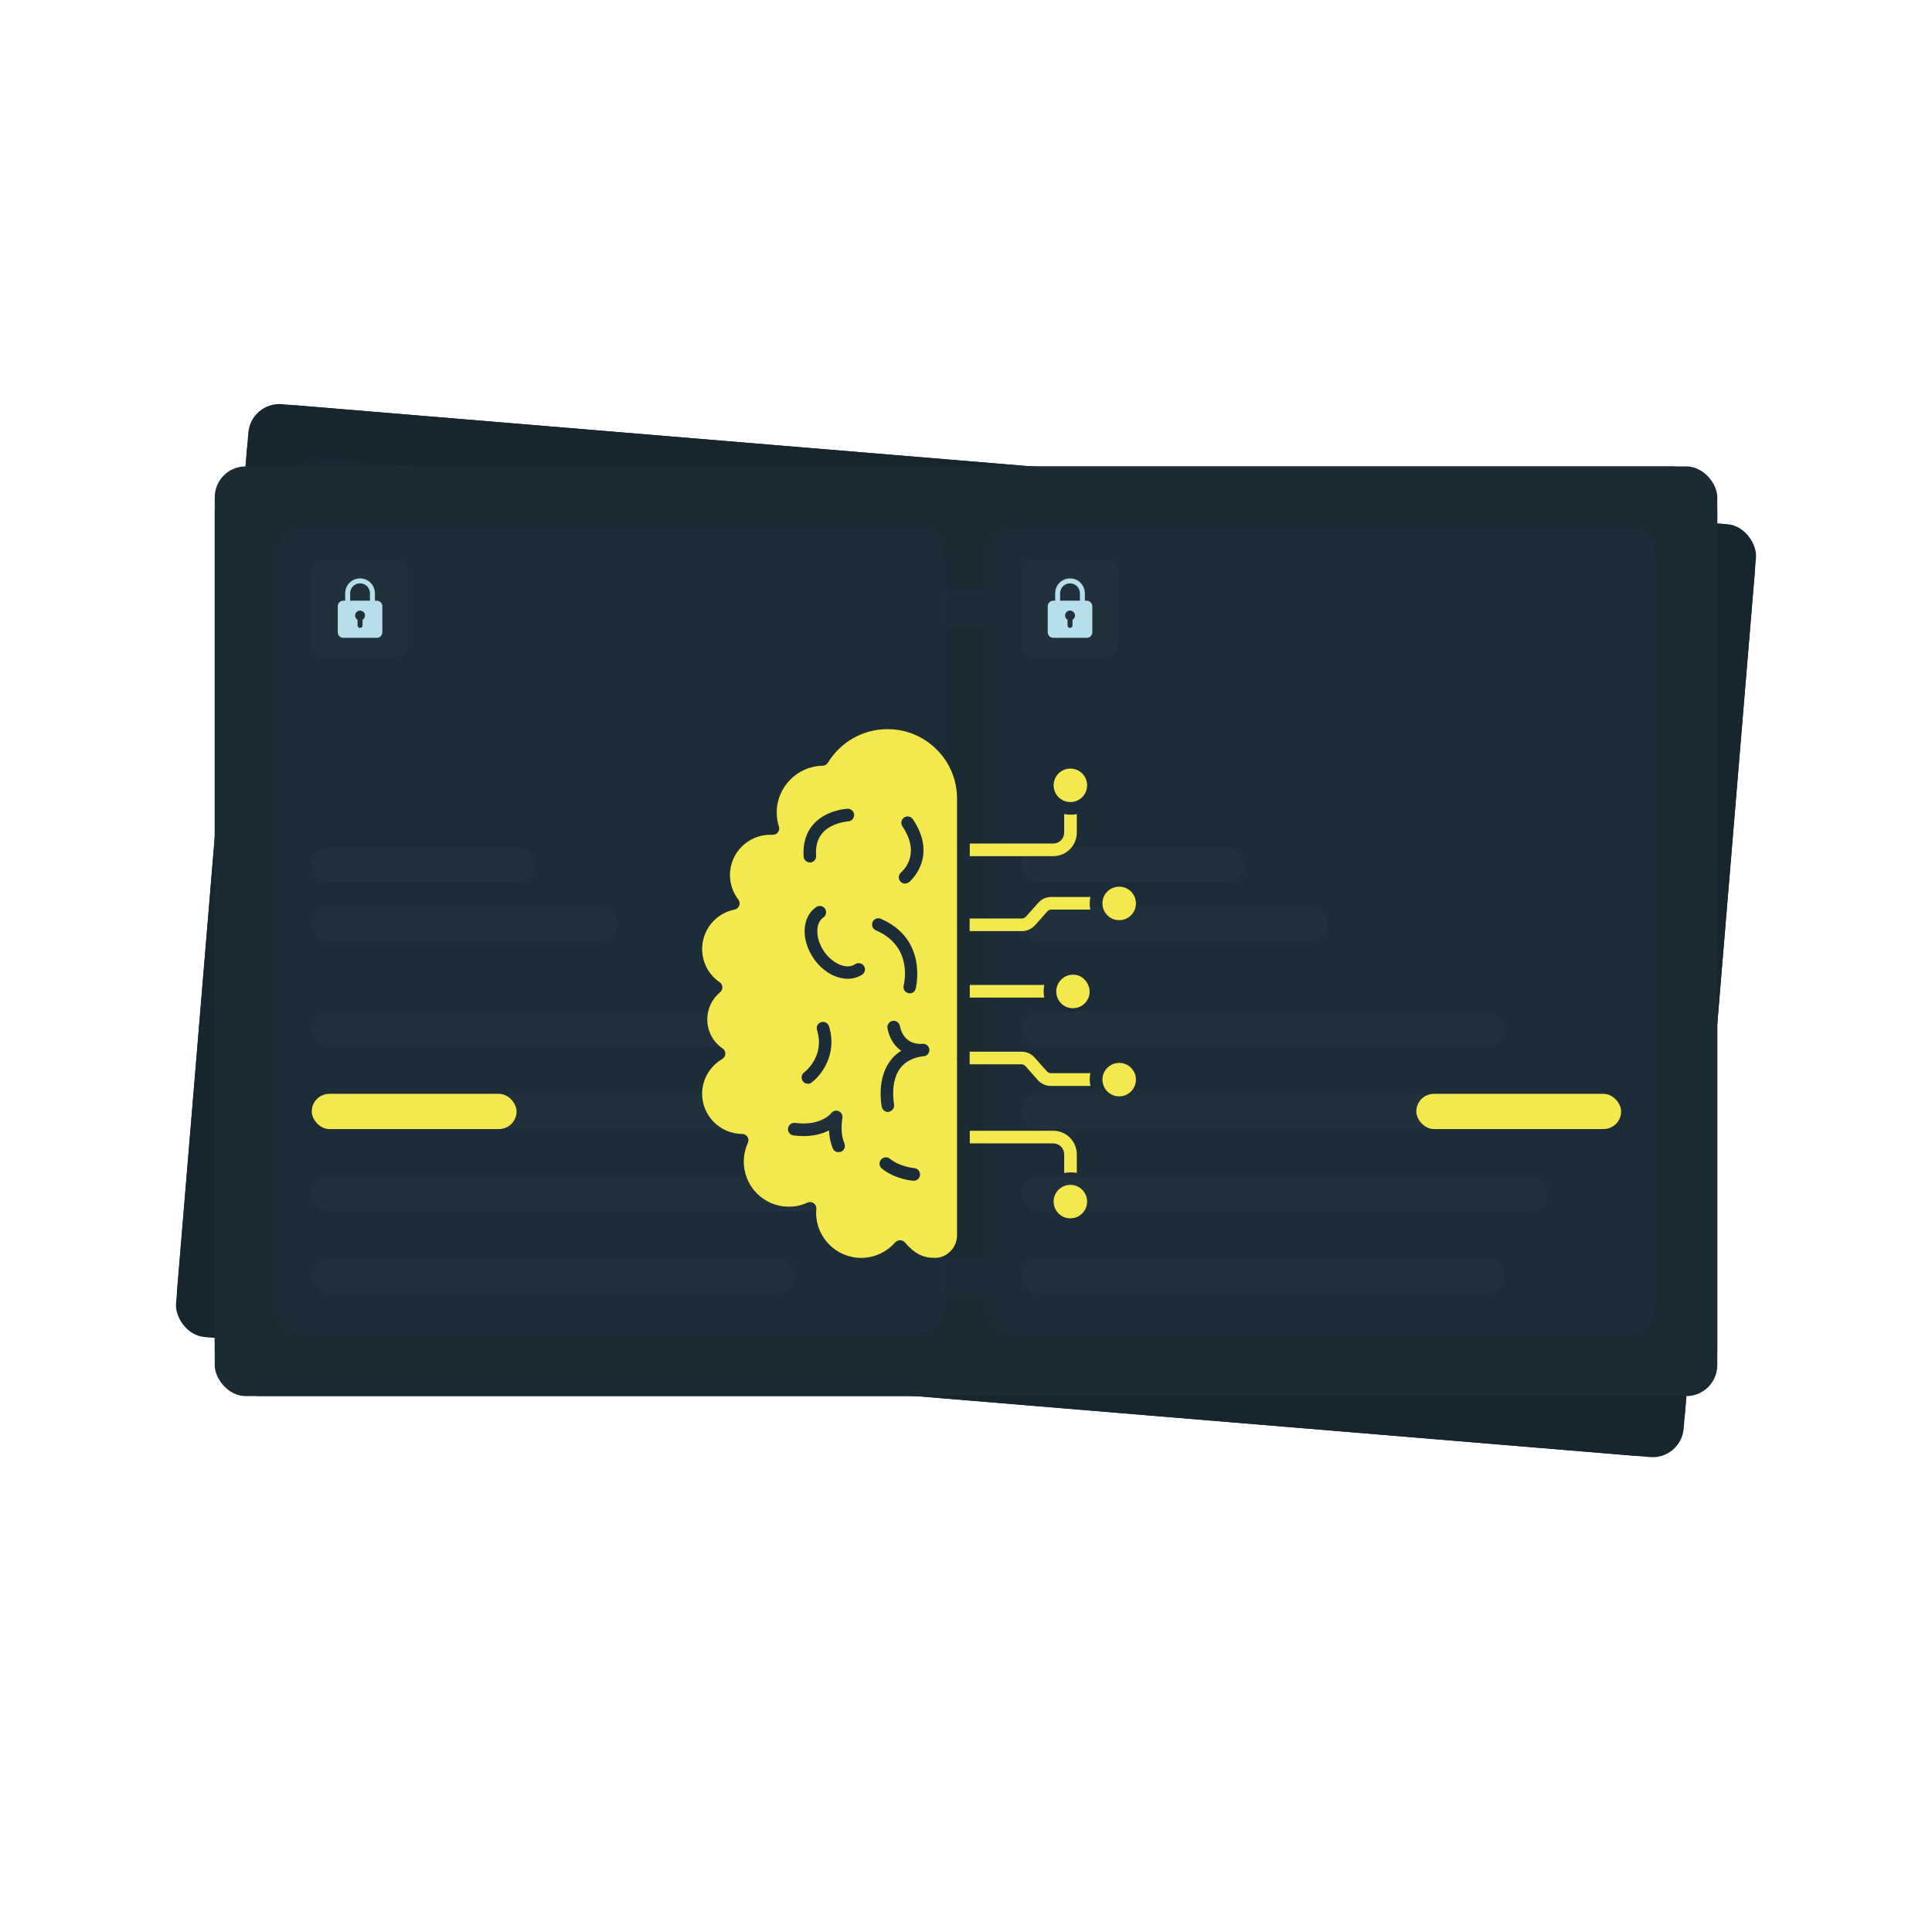 <?xml version="1.0" encoding="UTF-8"?><svg id="a" xmlns="http://www.w3.org/2000/svg" width="1500" height="1500" xmlns:xlink="http://www.w3.org/1999/xlink" viewBox="0 0 1500 1500"><defs><style>.g{fill:#b6dfea;}.g,.h,.i,.j,.k,.l,.m{stroke-width:0px;}.h,.n{fill:#192933;}.o{stroke-width:28.346px;}.o,.p{fill:none;stroke:#20313c;stroke-miterlimit:10;}.o,.l{opacity:.5;}.i{fill:#f3e84e;}.q,.j{fill:#1b2b34;}.r{clip-path:url(#d);}.s{clip-path:url(#b);}.t,.k{fill:#16252e;}.u{clip-path:url(#e);}.v{clip-path:url(#f);}.w{clip-path:url(#c);}.l,.m{fill:#20313c;}</style><clipPath id="b"><rect class="j" x="-1353.291" y="362.104" width="1166.582" height="721.823" rx="24" ry="24"/></clipPath><clipPath id="c"><rect class="p" x="-918.013" y="322.863" width="800.304" height="800.304" rx="341.298" ry="341.298" transform="translate(359.571 577.949) rotate(45)"/></clipPath><clipPath id="d"><rect class="k" x="162.714" y="359.152" width="1174.572" height="726.766" rx="24.164" ry="24.164" transform="translate(62.369 -59.591) rotate(4.747)"/></clipPath><clipPath id="e"><rect class="h" x="221.137" y="366.595" width="292.725" height="292.725" rx="11.484" ry="11.484" transform="translate(43.712 -28.654) rotate(4.747)"/></clipPath><clipPath id="f"><rect class="j" x="166.709" y="362.104" width="1166.582" height="721.823" rx="24" ry="24"/></clipPath></defs><rect class="q" x="-1353.291" y="362.104" width="1166.582" height="721.823" rx="24" ry="24"/><g class="s"><g class="w"><rect class="p" x="-918.013" y="322.863" width="800.304" height="800.304" rx="31.397" ry="31.397" transform="translate(359.571 577.949) rotate(45)"/></g><rect class="p" x="-918.013" y="322.863" width="800.304" height="800.304" rx="341.298" ry="341.298" transform="translate(359.571 577.949) rotate(45)"/></g><rect class="t" x="162.714" y="359.152" width="1174.572" height="726.766" rx="24.164" ry="24.164" transform="translate(62.369 -59.591) rotate(4.747)"/><g class="r"><rect class="k" x="162.714" y="359.152" width="1174.572" height="726.766" rx="36.247" ry="36.247" transform="translate(62.369 -59.591) rotate(4.747)"/></g><rect class="n" x="221.137" y="366.595" width="292.725" height="292.725" rx="11.484" ry="11.484" transform="translate(43.712 -28.654) rotate(4.747)"/><g class="u"><rect class="h" x="221.137" y="366.595" width="292.725" height="292.725" rx="11.484" ry="11.484" transform="translate(43.712 -28.654) rotate(4.747)"/></g><rect class="q" x="166.709" y="362.104" width="1166.582" height="721.823" rx="24" ry="24"/><g class="v"><rect class="j" x="166.709" y="362.104" width="1166.582" height="721.823" rx="36" ry="36"/></g><rect class="l" x="215.085" y="410.368" width="518.146" height="625.294" rx="20.438" ry="20.438"/><rect class="l" x="766.881" y="410.368" width="518.146" height="625.294" rx="20.438" ry="20.438"/><rect class="m" x="242.044" y="785.457" width="374.972" height="27.342" rx="13.671" ry="13.671"/><rect class="m" x="242.044" y="976.85" width="374.972" height="27.342" rx="13.671" ry="13.671"/><rect class="m" x="242.044" y="913.053" width="408.652" height="27.342" rx="13.671" ry="13.671"/><rect class="m" x="242.044" y="849.255" width="465.376" height="27.342" rx="13.671" ry="13.671"/><rect class="i" x="242.044" y="849.255" width="159.032" height="27.342" rx="13.671" ry="13.671"/><rect class="m" x="242.044" y="657.863" width="173.009" height="27.342" rx="13.671" ry="13.671"/><rect class="m" x="242.044" y="434.647" width="75" height="75" rx="9" ry="9"/><rect class="m" x="242.044" y="703.432" width="237.888" height="27.342" rx="13.671" ry="13.671"/><path class="g" d="m292.521,466.379h-1.442v-5.768c0-6.362-5.173-11.535-11.535-11.535s-11.535,5.173-11.535,11.535v5.768h-1.442c-2.384,0-4.326,1.94-4.326,4.326v20.186c0,2.386,1.942,4.326,4.326,4.326h25.954c2.384,0,4.326-1.94,4.326-4.326v-20.186c0-2.386-1.942-4.326-4.326-4.326Zm-20.667-5.768c0-4.241,3.449-7.69,7.69-7.69s7.69,3.449,7.69,7.69v5.768h-15.38v-5.768Zm9.613,20.613v4.38c0,1.061-.859,1.923-1.923,1.923s-1.923-.861-1.923-1.923v-4.38c-1.144-.667-1.923-1.894-1.923-3.311,0-2.12,1.724-3.845,3.845-3.845s3.845,1.724,3.845,3.845c0,1.417-.779,2.643-1.923,3.311Z"/><rect class="m" x="793.266" y="785.457" width="374.972" height="27.342" rx="13.671" ry="13.671"/><rect class="m" x="793.266" y="976.85" width="374.972" height="27.342" rx="13.671" ry="13.671"/><rect class="m" x="793.266" y="913.053" width="408.652" height="27.342" rx="13.671" ry="13.671"/><rect class="m" x="793.266" y="849.255" width="465.376" height="27.342" rx="13.671" ry="13.671"/><rect class="m" x="793.266" y="657.863" width="173.009" height="27.342" rx="13.671" ry="13.671"/><rect class="m" x="793.266" y="434.647" width="75" height="75" rx="9" ry="9"/><rect class="m" x="793.266" y="703.432" width="237.888" height="27.342" rx="13.671" ry="13.671"/><path class="g" d="m843.743,466.379h-1.442v-5.768c0-6.362-5.173-11.535-11.535-11.535s-11.535,5.173-11.535,11.535v5.768h-1.442c-2.384,0-4.326,1.94-4.326,4.326v20.186c0,2.386,1.942,4.326,4.326,4.326h25.954c2.384,0,4.326-1.94,4.326-4.326v-20.186c0-2.386-1.942-4.326-4.326-4.326Zm-20.667-5.768c0-4.241,3.449-7.69,7.69-7.69s7.69,3.449,7.69,7.69v5.768h-15.38v-5.768Zm9.613,20.613v4.38c0,1.061-.859,1.923-1.923,1.923s-1.923-.861-1.923-1.923v-4.38c-1.144-.667-1.923-1.894-1.923-3.311,0-2.12,1.724-3.845,3.845-3.845s3.845,1.724,3.845,3.845c0,1.417-.779,2.643-1.923,3.311Z"/><rect class="i" x="1099.61" y="849.255" width="159.032" height="27.342" rx="13.671" ry="13.671"/><line class="o" x1="733.231" y1="472.147" x2="766.881" y2="472.147"/><line class="o" x1="733.231" y1="990.521" x2="766.881" y2="990.521"/><path class="i" d="m868.933,688.419c7.2,0,13,5.8,13,13s-5.8,13-13,13-13-5.8-13-13v-.1c0-7.2,5.8-12.9,13-12.9Z"/><circle class="i" cx="868.933" cy="838.219" r="13"/><path class="i" d="m845.933,768.919c.3,3.4-.8,6.8-3.1,9.4-2.3,2.6-5.4,4.2-8.9,4.4-3.4.3-6.8-.8-9.4-3.1-2.6-2.3-4.2-5.4-4.4-8.9-.3-3.4.8-6.8,3.1-9.4,2.3-2.7,5.4-4.3,8.9-4.5,3.5-.3,6.9.8,9.4,3.2s4.1,5.4,4.4,8.9h0Z"/><circle class="i" cx="831.033" cy="609.719" r="13"/><circle class="i" cx="831.033" cy="932.919" r="13"/><path class="i" d="m743.033,882.819v76.4c0,9.4-7.8,17.3-16.9,17.4h-.3c-9.4,0-15.9-3.4-23.3-12-.9-1.1-2.3-1.7-3.7-1.7s-2.7.6-3.9,1.7c-6.6,7.6-16.2,12-26.3,12-19.3,0-35-15.7-35-35,0-1,.1-2,.2-3.1.1-1.7-.7-3.4-2.1-4.4-1.5-1-3.3-1.1-4.9-.4-4.8,2.3-10.3,3.4-15.8,3.1-17.5-.6-31.8-14.3-33.4-31.7-.6-6,.5-12.2,3-17.8.7-1.6.6-3.3-.3-4.7-.9-1.3-2.4-2.2-4.1-2.2-17.1-.1-31.1-14.1-31.1-31.2,0-11.1,6-21.4,15.6-27,1.4-.8,2.3-2.3,2.4-4s-.7-3.3-2.1-4.2c-7.5-5.1-11.9-13.5-11.9-22.5,0-8.2,3.6-15.9,9.9-21.1,1.2-1,1.9-2.5,1.8-4,0-1.5-.8-2.9-2.1-3.8-8.5-5.8-13.6-15.5-13.6-25.8,0-14.9,10.6-27.8,25.2-30.6,1.6-.3,3-1.5,3.6-3.1.6-1.6.3-3.4-.7-4.7-4.2-5.4-6.5-12.2-6.5-19.1,0-17.2,14.1-31.2,31.3-31.2h2c1.6,0,3.1-.7,4-2s1.2-2.9.7-4.4c-1.1-3.5-1.7-7.2-1.7-11,0-19.6,16-35.9,35.6-36.2,1.7,0,3.2-.9,4.1-2.3,10-16.3,27.3-26.1,46.3-26.1h.2c14.3,0,27.7,5.6,37.9,15.7,10.3,10.2,15.9,23.8,15.9,38.3v200.4c-.1.3-.1.6-.1,1s0,.7.1,1v60.3Zm-25-62.9c2.3-.6,3.8-2.9,3.5-5.3s-2.4-4.2-4.8-4.2h-.6c-1.6.2-14.4,1.2-17.5-14-.6-2.6-3.2-4.3-5.8-3.8-2.6.6-4.3,3.2-3.8,5.8,1.7,8.6,5.9,14.1,10.7,17.4-3.5,2.1-6.5,4.9-8.9,8.3-10.4,14.4-6.4,34.5-6.2,35.3.5,2.3,2.5,3.9,4.8,3.9.4,0,.7-.1.9-.2,2.6-.6,4.3-3.2,3.8-5.8,0-.2-3.3-16.8,4.6-27.7,3.9-5.3,10.1-8.6,18.3-9.6h.3c.2.1.6.1.7-.1h0Zm-3.7,92.2c.1-2.7-1.9-5-4.6-5.2-.1-.1-10.7-.8-18.9-7.3-2.1-1.7-5.2-1.3-6.9.8s-1.3,5.2.8,6.9c10.7,8.5,23.9,9.4,24.5,9.4h.3c2.6,0,4.6-2,4.8-4.6h0Zm-3.4-144.6c.1-.3,9.9-38.2-27.1-54.2-2.5-1-5.3.1-6.4,2.6-1,2.5.1,5.3,2.6,6.4,29.2,12.5,21.9,41.5,21.6,42.7-.7,2.6.8,5.3,3.4,6,.4.1.9.2,1.3.2,2.1,0,4.1-1.3,4.6-3.7h0Zm-5.2-82.6c.3-.2,23.1-19,3-48.9-1.5-2.2-4.6-2.8-6.8-1.3s-2.8,4.6-1.3,6.8c6.3,9.5,8.1,18.3,5.3,26.3-2.1,6-6.2,9.4-6.3,9.5-2.1,1.7-2.4,4.8-.7,6.9.9,1.2,2.4,1.8,3.8,1.8,1-.1,2.2-.5,3-1.1h0Zm-36.3,71.8c2.2-1.5,2.8-4.6,1.3-6.8s-4.6-2.8-6.8-1.3c-6.4,4.4-17.5-.2-24.2-10-6.7-9.9-6.9-21.9-.5-26.3,2.3-1.5,2.8-4.6,1.3-6.8-1.5-2.3-4.6-2.8-6.8-1.3-11.2,7.6-12.1,25.1-2.1,39.8,6.8,10.1,17.2,15.9,26.6,15.9,4.1,0,7.9-1.2,11.2-3.2h0Zm-11-119c2.7-.1,4.8-2.4,4.7-5.1-.1-2.7-2.4-4.8-5.1-4.7-.6,0-16.5.8-26.5,12-5.7,6.5-8.3,15-7.6,25.2.2,2.5,2.4,4.5,4.9,4.5h.3c2.7-.2,4.7-2.5,4.5-5.2-.6-7.4,1.2-13.5,5.1-17.9,7.2-8,19.7-8.8,19.7-8.8h0Zm-5.5,256.5c2.5-1,3.7-3.9,2.7-6.4-2.3-5.6-2.8-12-1.6-19.8.4-2.3-.8-4.4-2.9-5.3s-4.5-.2-5.8,1.6c-.1.1-8.1,10.2-28,7.5-2.7-.3-5.1,1.5-5.5,4.2-.4,2.7,1.5,5.1,4.2,5.5,12.6,1.7,21.6-.8,27.6-3.9.2,5,1.2,9.6,2.9,13.9.7,1.9,2.6,3,4.5,3,.7-.1,1.4-.2,1.9-.3h0Zm-22.8-53.8c7.6-5.6,20.2-22,13.5-43.6-.8-2.6-3.5-4-6.1-3.2-2.6.8-4,3.5-3.2,6.1,6.3,20.3-9.3,32.4-10,32.9-2.1,1.6-2.6,4.6-1,6.8.9,1.3,2.4,2,3.9,2,1.1,0,2.1-.2,2.9-1h0Z"/><path class="i" d="m816.133,696.419h30.5c-.4,1.6-.6,3.3-.6,5,0,1.6.2,3.2.5,4.8h-30.4c-1.2,0-2.2.5-2.9,1.3,0,0,0,.1-.1.1l-9.4,10.6-.1.1c-2.8,3-6.4,4.6-10.2,4.6h-40.6v-9.8h40.7c1.4,0,2.5-.9,3.1-1.5l9.3-10.5c2.6-3,6.2-4.7,10.2-4.7h0Z"/><path class="i" d="m846.633,843.119h-30.8c-3.8,0-7.4-1.6-10.2-4.6l-.1-.2-9.4-10.6c-.8-.9-1.9-1.4-3-1.4h-40.3v-9.8h40.3c3.9,0,7.6,1.7,10.3,4.7l9.3,10.5c.5.6,1.6,1.5,3.1,1.5h30.7c-.3,1.5-.5,3.1-.5,4.8,0,1.8.2,3.4.6,5.1Z"/><path class="i" d="m836.033,896.219v14.5c-1.6-.4-3.2-.5-4.9-.5s-3.3.2-4.9.5v-14.5c0-4.7-3.8-8.5-8.5-8.5h-64.8v-9.8h64.8c10-.1,18.3,8.2,18.3,18.3Z"/><path class="i" d="m836.033,632.019v14.4c0,10.1-8.2,18.3-18.3,18.3h-64.8v-9.8h64.8c4.7,0,8.5-3.8,8.5-8.5v-14.4c1.6.3,3.2.5,4.9.5,1.6,0,3.3-.1,4.9-.5Z"/><path class="i" d="m752.933,764.719h57.9c-.5,2.1-.6,4.3-.5,6.6.1,1.1.2,2.2.4,3.2h-57.8v-9.8Z"/></svg>